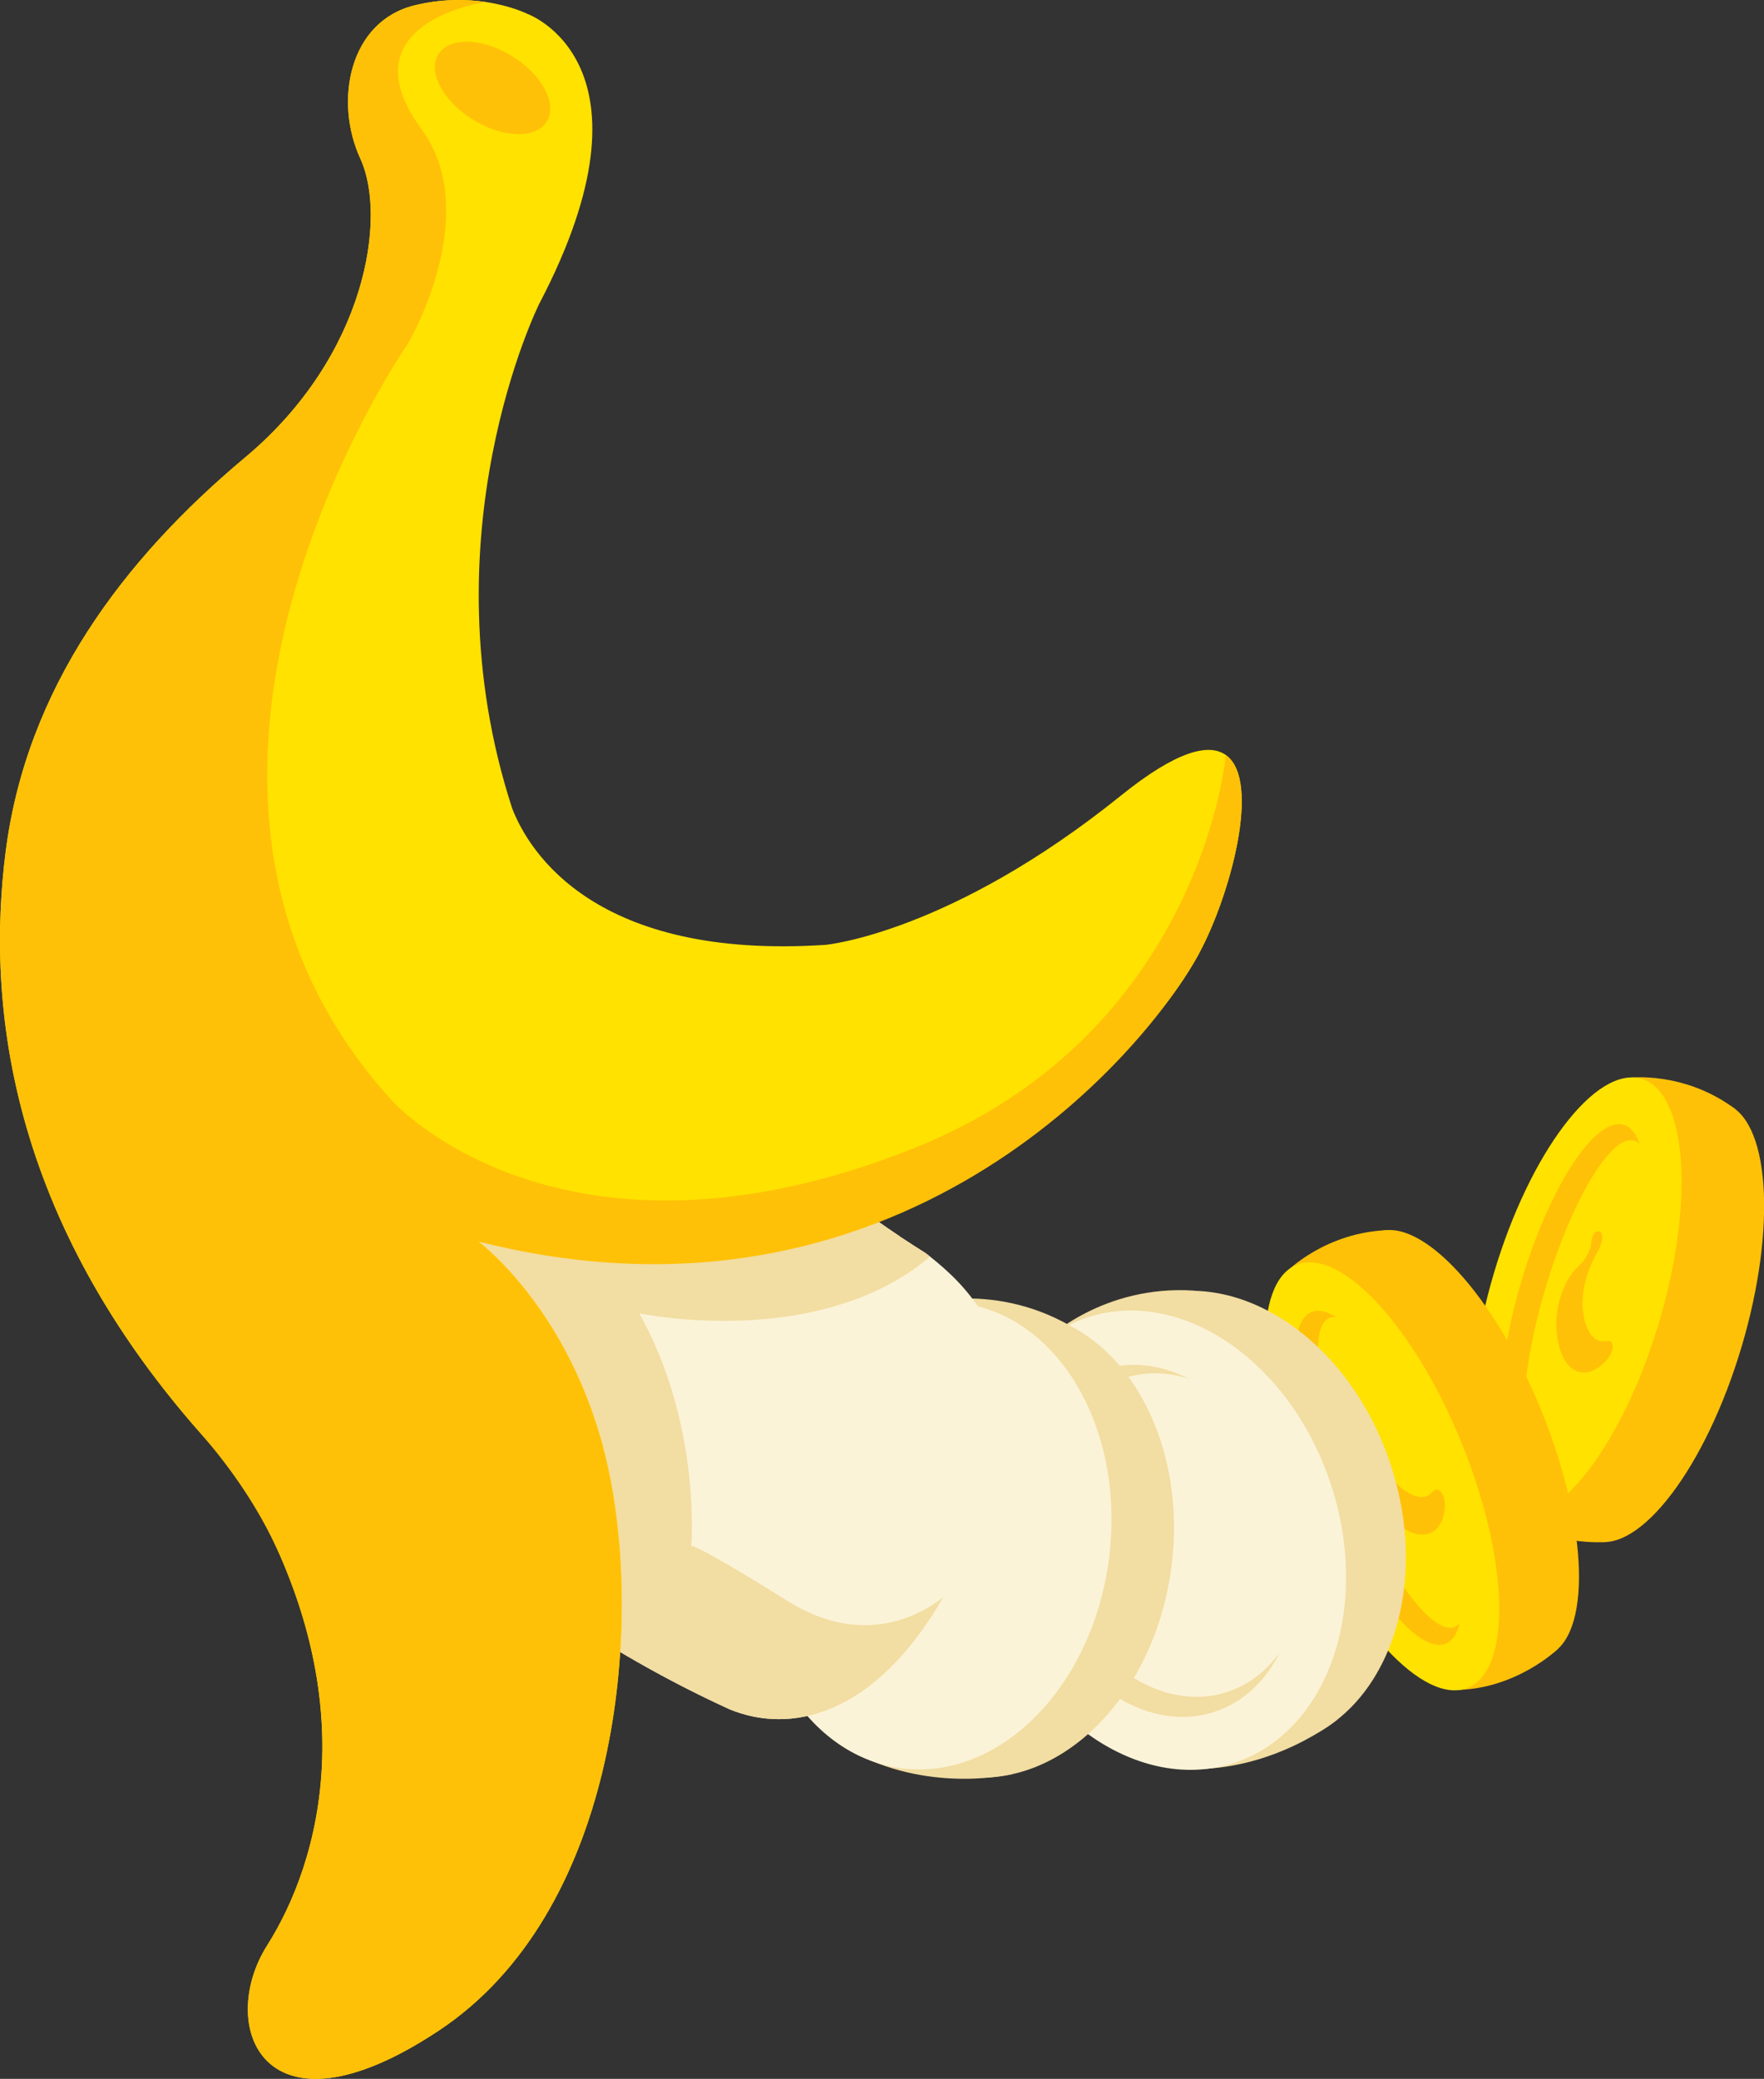 <?xml version="1.0" encoding="UTF-8"?>
<svg id="Calque_2" data-name="Calque 2" xmlns="http://www.w3.org/2000/svg" viewBox="0 0 275.81 324.99">
  <rect x="0" y="0" width="275.81" height="324.99" fill="#333333" stroke="none"/>
  <defs>
    <style>
      .cls-1 {
        fill: #fbf3d7;
      }

      .cls-2 {
        fill: #ffe200;
      }

      .cls-3 {
        fill: #ffc107;
      }

      .cls-4 {
        fill: #f2dda2;
      }
    </style>
  </defs>
  <g id="Calque_3" data-name="Calque 3">
    <g>
      <g>
        <ellipse class="cls-3" cx="259.39" cy="206.65" rx="35.67" ry="13.47" transform="translate(-12.54 396.5) rotate(-73.46)"/>
        <path class="cls-3" d="M254.8,168.48s8.58-1.05,16.51,4.9l-20.09,67.67s-8.96.92-16.51-4.9l20.09-67.67Z"/>
        <ellipse class="cls-2" cx="246.48" cy="202.82" rx="35.67" ry="13.47" transform="translate(-18.1 381.39) rotate(-73.46)"/>
        <path class="cls-3" d="M237.88,200.27c-4.4,14.81-4.36,27.88.08,29.19,1.1.33,2.37-.1,3.72-1.15-.36.08-.7.08-1.01-.01-3.56-1.06-3.13-13.11.97-26.91,4.1-13.8,10.31-24.14,13.87-23.08.32.09.6.28.86.54-.56-1.62-1.39-2.67-2.49-3-4.44-1.32-11.6,9.62-16,24.42Z"/>
        <path class="cls-3" d="M252.14,210.29s0-.04,0-.05c-.13-.83-.9-.6-1.39-.56-.47.03-.92-.07-1.3-.35-.72-.52-1.41-1.52-1.79-3.37-1-4.96,1.82-9.7,1.82-9.7,1.61-2.7.89-3.5.89-3.5,0,0-.07-.12-.23-.2-.11-.06-.27-.11-.47-.06-.47.1-.83,1.03-.86,1.76-.02.73-.61,2.37-1.74,3.41-1.12,1.04-2.17,2.44-2.85,4.39-.68,1.94-1.47,5.3-.25,9.05,1.22,3.75,3.86,4,5.66,2.85,1.8-1.14,2.62-2.63,2.5-3.66Z"/>
      </g>
      <g>
        <ellipse class="cls-3" cx="228.59" cy="225.75" rx="13.47" ry="35.67" transform="translate(-67.97 102.17) rotate(-22.02)"/>
        <path class="cls-3" d="M201.21,198.76s6.06-6.17,15.96-6.46l26.46,65.44s-6.44,6.31-15.96,6.46l-26.46-65.44Z"/>
        <ellipse class="cls-2" cx="216.11" cy="230.8" rx="13.47" ry="35.67" transform="translate(-70.77 97.86) rotate(-22.02)"/>
        <path class="cls-3" d="M207.79,234.17c5.79,14.32,13.96,24.52,18.26,22.78,1.06-.43,1.79-1.56,2.19-3.22-.23.29-.49.5-.8.62-3.45,1.39-10.62-8.3-16.02-21.65-5.4-13.35-6.98-25.3-3.53-26.7.31-.12.65-.16,1.01-.11-1.45-.92-2.75-1.22-3.82-.79-4.29,1.74-3.08,14.75,2.71,29.07Z"/>
        <path class="cls-3" d="M225.19,233.12s-.03-.02-.04-.04c-.62-.57-1.08.09-1.44.42-.35.32-.76.51-1.23.53-.89.04-2.05-.31-3.5-1.52-3.87-3.26-4.62-8.72-4.62-8.72-.42-3.12-1.48-3.29-1.48-3.29,0,0-.13-.05-.3-.02-.13.02-.28.08-.41.24-.31.37-.01,1.32.43,1.91.44.59,1,2.24.77,3.75-.23,1.51-.18,3.26.5,5.21.68,1.95,2.16,5.06,5.44,7.24,3.29,2.18,5.51.72,6.21-1.3.7-2.02.41-3.69-.33-4.42Z"/>
      </g>
      <g>
        <ellipse class="cls-4" cx="190.84" cy="237.67" rx="28" ry="36.66" transform="translate(-65.1 72.14) rotate(-18.34)"/>
        <path class="cls-4" d="M163.56,209.47s8.85-8.69,23.22-7.7l22.25,67.1s-9.75,8.01-23.22,7.7l-22.25-67.1Z"/>
        <ellipse class="cls-1" cx="181.5" cy="240.76" rx="28" ry="36.66" transform="translate(-66.55 69.36) rotate(-18.34)"/>
        <path class="cls-4" d="M191.97,264.49c-10.36,3.44-22.4-4.75-26.88-18.29-4.49-13.53.27-27.29,10.63-30.73,3.31-1.1,6.8-1,10.15.07-4.42-2.23-9.18-2.84-13.64-1.36-10.97,3.64-15.91,18.55-11.01,33.3,4.89,14.75,17.75,23.76,28.73,20.12,4.46-1.48,7.91-4.81,10.12-9.24-2.05,2.86-4.79,5.02-8.1,6.12Z"/>
      </g>
      <g>
        <ellipse class="cls-4" cx="155.38" cy="241.35" rx="36.66" ry="28" transform="translate(-103.88 364.54) rotate(-82.64)"/>
        <path class="cls-4" d="M143.03,204.11s11.74-4,24.27,3.13l-9.06,70.11s-12.26,2.99-24.27-3.13l9.06-70.11Z"/>
        <ellipse class="cls-1" cx="145.63" cy="240.09" rx="36.66" ry="28" transform="translate(-111.14 353.76) rotate(-82.64)"/>
      </g>
      <path class="cls-1" d="M154.75,233.5c-2.24,6.39-4.68,11.73-7.25,16.18-10.94,18.9-24.11,21.4-33.45,17.53-17.25-7.9-34.17-18.9-49.56-33.53-2.76-2.62-5.47-5.36-8.11-8.22l-.67-3.25c.92-1.53,1.87-3.1,2.82-4.68.29-.47.57-.93.85-1.41-.33-.18-.67-.36-1-.56l-1.63-2.88c1.48-6.32,3.07-13.05,4.7-19.97.39-1.66.78-3.33,1.17-5,.39-1.61.77-3.23,1.14-4.84,16.3-13.12,30.24-24.67,33.94-30.09.13-.16.24-.34.33-.49.13.16.26.32.39.49,5.42,6.98,11.41,14.03,18.24,20.79,6.99,6.93,14.85,13.59,23.89,19.62h0c.09.07.17.12.24.18,1.3.85,2.62,1.71,3.96,2.55.22.17.44.35.68.53,2.72,2.17,6.26,5.31,8.79,9.96,3.31,6.07,4.88,14.7.53,27.09Z"/>
      <path class="cls-4" d="M147.5,249.68c-10.94,18.9-24.11,21.4-33.45,17.53-17.25-7.9-34.17-18.9-49.56-33.53l-5.96-16.15-1.78-4.85c1.48-6.32,3.07-13.05,4.7-19.97.39-1.66.78-3.33,1.17-5,.39-1.61.77-3.23,1.14-4.84,16.3-13.12,30.24-24.67,33.94-30.09h.72c5.42,6.98,11.41,14.03,18.24,20.79,6.99,6.93,14.85,13.59,23.89,19.62h0c.09.07.17.12.24.18,1.3.85,2.62,1.71,3.96,2.55.22.17.44.35.68.53-17.55,14.81-45.49,8.86-45.49,8.86,9.75,17.35,8.14,36.37,8.14,36.37,0,0,.49-.49,15.13,8.65,12.23,7.64,21.56,1.56,24.29-.65Z"/>
      <path class="cls-2" d="M187.57,148.89c-8.58,16-41.45,52.65-112.78,45.2,0,0,15.59,11.51,20.6,36.89,5.01,25.39.77,68.18-26.77,86.46-27.54,18.28-34.77-.8-26.85-13.31,4-6.31,8.2-16.3,8.6-29.12.39-12.6-2.89-27.92-13.66-45.16C.41,192.46-1.99,156.06.86,133.34c3.23-25.74,18.39-45.87,37.47-61.83,19.08-15.96,22.18-37.68,18.02-46.69-4.16-9.01-1.75-21.46,8.42-23.97,4.34-1.07,8.18-.98,11.17-.54,4.01.6,6.48,1.84,6.48,1.84,0,0,21.62,7.67,1.89,45.35,0,0-18.11,36.29-4.21,78.93,2.65,6.76,12.94,23.66,48.99,21.28,0,0,19.42-1.78,46.19-23.35,8.68-6.99,13.76-8.24,16.42-6.3,5.55,4.05.6,21.99-4.14,30.83Z"/>
      <path class="cls-3" d="M187.57,148.89c-8.58,16-47.48,61.72-112.78,45.2,0,0,15.59,11.51,20.6,36.89,5.01,25.39.77,68.18-26.77,86.46-27.54,18.28-34.77-.8-26.85-13.31,4-6.31,8.2-16.3,8.6-29.12.28-8.94-1.29-19.25-6.07-30.64-3.16-7.54-7.73-14.38-13.13-20.52C.16,188.6-1.84,154.84.86,133.34c3.23-25.74,18.39-45.87,37.47-61.83,19.08-15.96,22.18-37.68,18.02-46.69-4.16-9.01-1.75-21.46,8.42-23.97,4.34-1.07,8.18-.98,11.17-.54,0,0-22.29,3.17-10.03,19.9,9.74,13.29-2.07,33.42-2.07,33.42,0,0-47.93,68.79-2.49,118.5,0,0,26.25,29.26,81.23,7.5,45.25-17.91,49.07-61.49,49.07-61.49l.05-.08c5.55,4.05.6,21.99-4.14,30.83Z"/>
      <ellipse class="cls-3" cx="77.01" cy="13.75" rx="5.83" ry="9.98" transform="translate(24.76 71.96) rotate(-58.21)"/>
    </g>
  </g>
</svg>